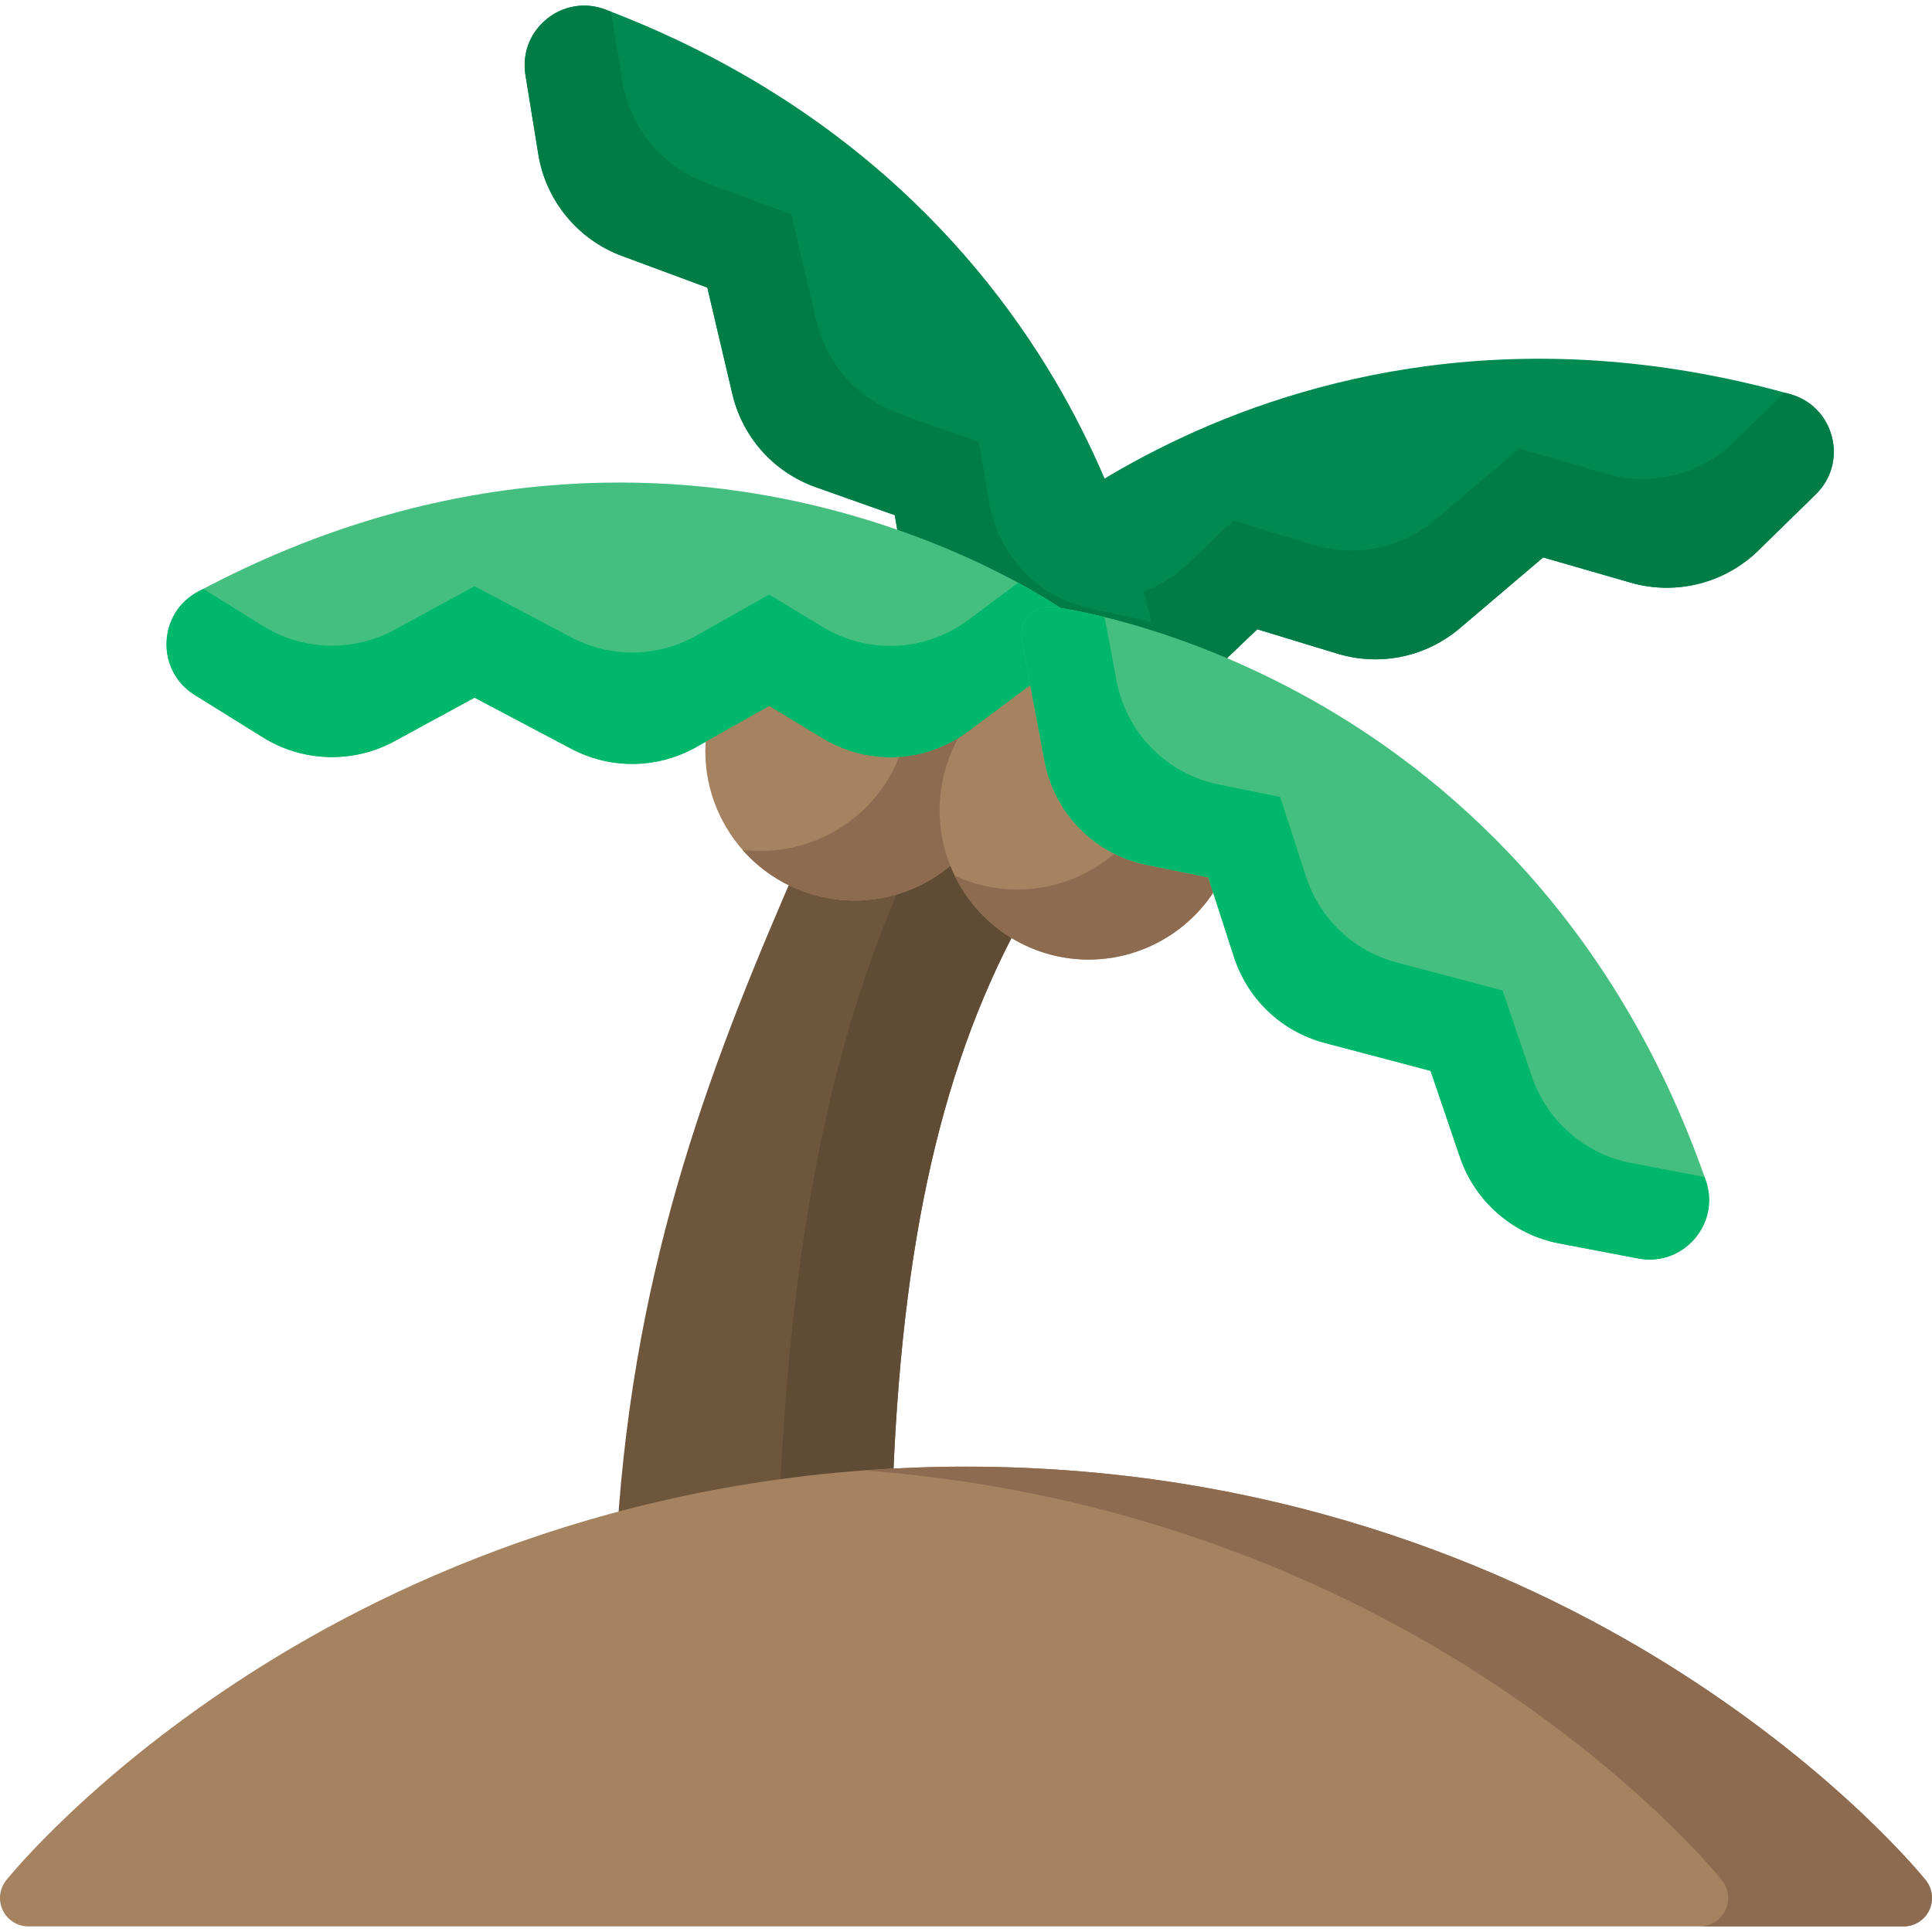 <?xml version="1.0" encoding="iso-8859-1"?>
<!-- Generator: Adobe Illustrator 21.0.0, SVG Export Plug-In . SVG Version: 6.00 Build 0)  -->
<svg xmlns="http://www.w3.org/2000/svg" xmlns:xlink="http://www.w3.org/1999/xlink" version="1.1" id="Capa_1" x="0px" y="0px" viewBox="0 0 509.933 509.933" style="enable-background:new 0 0 509.933 509.933;" xml:space="preserve" width="512" height="512">
<g>
	<path style="fill:#008950;" d="M249.896,158.849c0.863-0.965,21.571-23.847,59.422-42.123   c34.872-16.838,91.491-32.708,163.175-12.695c5.482,1.531,9.6,5.738,11.014,11.256c1.416,5.522-0.171,11.196-4.243,15.178   l-15.176,14.841c-8.861,8.666-21.764,11.917-33.673,8.484l-23.113-6.659l-21.981,18.671c-4.373,3.714-9.482,6.216-14.875,7.41   c-5.696,1.26-11.709,1.065-17.506-0.699l-21.092-6.419l-11.926,11.385c-10.208,9.746-25.121,12.299-37.989,6.503l-29.527-13.296   c-2.18-0.982-3.761-2.943-4.257-5.282C247.654,163.066,248.303,160.631,249.896,158.849z"/>
	<path style="fill:#007C46;" d="M249.896,158.849c0.352-0.393,4-4.426,10.757-10.302l14.921,6.719   c12.867,5.795,27.78,3.243,37.989-6.503l11.926-11.385l21.092,6.419c5.796,1.764,11.81,1.96,17.506,0.699   c5.393-1.194,10.502-3.696,14.875-7.41l21.982-18.671l23.113,6.659c11.909,3.433,24.812,0.181,33.673-8.484l13.252-12.96   c0.506,0.138,1.005,0.26,1.512,0.401c5.482,1.531,9.6,5.738,11.014,11.256c1.416,5.522-0.171,11.196-4.243,15.178l-15.176,14.841   c-8.861,8.666-21.764,11.917-33.673,8.484l-23.113-6.659l-21.981,18.671c-4.373,3.714-9.482,6.216-14.875,7.41   c-5.696,1.26-11.709,1.065-17.506-0.699l-21.092-6.419l-11.926,11.385c-10.208,9.746-25.121,12.299-37.989,6.503l-29.527-13.296   c-2.18-0.982-3.761-2.943-4.257-5.282C247.654,163.066,248.303,160.631,249.896,158.849z"/>
	<path style="fill:#008950;" d="M306.402,178.792c-0.121-1.289-3.2-31.997-22.807-69.174   C265.53,75.364,229.393,28.979,159.828,2.523c-5.32-2.023-11.131-1.082-15.546,2.518c-4.418,3.603-6.51,9.111-5.597,14.732   l3.4,20.953c1.985,12.234,10.438,22.511,22.059,26.819l22.552,8.364l6.603,28.075c1.314,5.585,3.939,10.631,7.57,14.794   c3.835,4.396,8.79,7.809,14.502,9.83l20.784,7.357l2.837,16.242c2.428,13.904,12.913,24.811,26.708,27.787l31.653,6.832   c2.337,0.504,4.774-0.135,6.561-1.723C305.702,183.516,306.626,181.172,306.402,178.792z"/>
	<path style="fill:#007C46;" d="M306.402,178.792c-0.049-0.525-0.591-5.936-2.54-14.676l-15.996-3.452   c-13.795-2.976-24.28-13.884-26.708-27.787l-2.837-16.242l-20.784-7.357c-5.712-2.022-10.667-5.435-14.502-9.83   c-3.631-4.163-6.256-9.209-7.57-14.794l-6.603-28.075l-22.552-8.364c-11.621-4.308-20.074-14.585-22.059-26.819l-2.969-18.297   c-0.489-0.189-0.963-0.388-1.455-0.575c-5.32-2.023-11.131-1.082-15.546,2.518c-4.418,3.603-6.51,9.111-5.597,14.732l3.4,20.953   c1.985,12.234,10.438,22.511,22.059,26.819l22.552,8.364l6.603,28.075c1.314,5.585,3.939,10.631,7.57,14.794   c3.835,4.396,8.79,7.809,14.502,9.83l20.784,7.357l2.837,16.242c2.428,13.904,12.913,24.811,26.708,27.787l31.653,6.832   c2.337,0.504,4.774-0.135,6.561-1.723C305.702,183.516,306.626,181.172,306.402,178.792z"/>
	<path style="fill:#45BF7F;" d="M281.462,161.547c-1.051-0.756-26.217-18.619-67.124-28.278   c-37.688-8.899-96.398-12.152-162.061,22.887c-5.021,2.68-8.132,7.678-8.32,13.371c-0.189,5.697,2.587,10.895,7.424,13.901   l18.026,11.209c10.525,6.545,23.826,6.93,34.711,1.003l21.126-11.499l25.498,13.477c5.072,2.681,10.601,4.019,16.125,4.019   c5.834-0.001,11.663-1.492,16.941-4.468l19.205-10.828l14.105,8.537c12.074,7.309,27.186,6.576,38.496-1.864l25.954-19.365   c1.916-1.43,3.036-3.686,3.014-6.077C284.563,165.18,283.403,162.943,281.462,161.547z"/>
	<path style="fill:#6E563D;" d="M269.945,230.952c-5.981-6.126-8.304-14.729-6.213-23.014c1.014-4.017-1.421-8.094-5.437-9.107   c-4.02-1.012-8.093,1.421-9.107,5.438c-3.237,12.832-16.347,20.796-29.229,17.75c-3.527-0.838-7.145,0.975-8.597,4.294   c-22.906,52.393-43.849,105.43-48.457,178.01c-0.151,2.387,0.844,4.702,2.68,6.234c1.363,1.137,3.068,1.741,4.806,1.741   c0.603,0,1.21-0.072,1.807-0.221c18.26-4.534,37.228-7.556,56.379-8.98c3.821-0.284,6.813-3.403,6.939-7.232   c2.248-68.311,13.224-116.418,35.592-155.981C272.75,236.978,272.276,233.338,269.945,230.952z"/>
	<path style="fill:#604B35;" d="M269.945,230.952c-5.981-6.126-8.304-14.729-6.213-23.014c1.014-4.017-1.421-8.094-5.437-9.107   c-2.417-0.608-4.849,0.035-6.628,1.513c0.616,2.351,0.338,4.911-0.919,7.135c-28.444,50.311-42.447,111.456-45.38,198.152   c7.684-1.1,15.429-1.956,23.209-2.535c3.821-0.284,6.813-3.403,6.939-7.232c2.248-68.311,13.224-116.418,35.592-155.981   C272.75,236.978,272.276,233.338,269.945,230.952z"/>
	<path style="fill:#A58260;" d="M261.107,181.385c-0.966-2.027-2.79-3.516-4.969-4.055c-2.182-0.539-4.487-0.073-6.287,1.269   l-3.206,2.392c0,0.001-0.001,0.001-0.001,0.001c-6.392,4.771-14.933,5.184-21.759,1.054l-17.855-10.807   c-2.317-1.402-5.21-1.447-7.567-0.116l-3.366,1.897c-0.936,0.528-1.747,1.25-2.378,2.118c-2.971,4.079-5.105,8.633-6.341,13.533   c-2.573,10.197-1.021,20.786,4.37,29.816c5.391,9.03,13.976,15.421,24.173,17.994c3.216,0.812,6.47,1.212,9.702,1.212   c7.018,0,13.932-1.892,20.114-5.582c9.03-5.392,15.42-13.977,17.993-24.174C265.971,199.067,265.039,189.636,261.107,181.385z"/>
	<g>
		<path style="fill:#8C6B50;" d="M261.107,181.385c-0.966-2.027-2.79-3.516-4.969-4.055c-2.182-0.539-4.487-0.073-6.287,1.269    l-3.206,2.392c0,0.001-0.001,0.001-0.001,0.001c-2.009,1.499-4.23,2.567-6.543,3.2c0.093,3.567-0.289,7.153-1.172,10.653    c-2.573,10.197-8.963,18.782-17.993,24.174c-6.182,3.69-13.096,5.582-20.114,5.582c-1.611,0-3.226-0.1-4.84-0.3    c5.216,5.959,12.097,10.203,19.94,12.182c3.216,0.812,6.47,1.212,9.702,1.212c7.018,0,13.932-1.892,20.114-5.582    c9.03-5.392,15.42-13.977,17.993-24.174C265.971,199.067,265.039,189.636,261.107,181.385z"/>
	</g>
	<path style="fill:#A58260;" d="M324.165,219.889c-1.079-1.841-2.89-3.136-4.981-3.56l-13.469-2.731   c-7.818-1.585-13.82-7.676-15.291-15.517l-3.105-16.56c-0.379-2.019-1.569-3.795-3.294-4.912c-1.725-1.117-3.832-1.479-5.829-0.998   c-14.299,3.435-25.415,14.415-29.008,28.656c-5.312,21.051,7.493,42.498,28.543,47.81c3.206,0.809,6.426,1.196,9.602,1.196   c16.717,0,32.178-10.741,37.5-27.299C325.486,223.944,325.243,221.731,324.165,219.889z"/>
	<g>
		<path style="fill:#8C6B50;" d="M324.165,219.889c-1.079-1.841-2.89-3.136-4.981-3.56l-13.469-2.731    c-0.678-0.138-1.338-0.321-1.987-0.524c-6.691,13.344-20.461,21.711-35.212,21.711c-3.176,0-6.396-0.388-9.602-1.196    c-2.425-0.612-4.736-1.447-6.927-2.462c4.914,10.071,14.054,18.002,25.744,20.951c3.206,0.809,6.426,1.196,9.602,1.196    c16.717,0,32.178-10.741,37.5-27.299C325.486,223.944,325.243,221.731,324.165,219.889z"/>
	</g>
	<path style="fill:#00B76C;" d="M281.462,161.547c-0.428-0.308-4.862-3.457-12.73-7.732l-13.115,9.786   c-11.31,8.44-26.422,9.173-38.496,1.864l-14.105-8.537l-19.205,10.828c-5.278,2.976-11.107,4.467-16.941,4.468   c-5.524,0-11.053-1.338-16.125-4.019l-25.498-13.477l-21.126,11.499c-10.885,5.927-24.186,5.542-34.711-1.003l-15.741-9.788   c-0.464,0.244-0.925,0.471-1.39,0.719c-5.021,2.68-8.132,7.678-8.32,13.371c-0.189,5.697,2.587,10.895,7.424,13.901l18.026,11.209   c10.525,6.545,23.826,6.93,34.711,1.003l21.126-11.499l25.498,13.477c5.072,2.681,10.601,4.019,16.125,4.019   c5.834-0.001,11.663-1.492,16.941-4.468l19.205-10.828l14.105,8.537c12.074,7.309,27.186,6.576,38.496-1.864l25.954-19.365   c1.916-1.43,3.036-3.686,3.014-6.077C284.563,165.18,283.403,162.943,281.462,161.547z"/>
	<path style="fill:#45BF7F;" d="M450.214,311.497c-24.558-70.259-69.945-107.641-103.695-126.629   c-36.631-20.609-67.244-24.52-68.529-24.677c-2.374-0.283-4.742,0.57-6.377,2.316c-1.635,1.744-2.341,4.163-1.9,6.513l5.969,31.827   c2.602,13.871,13.221,24.648,27.052,27.452l16.159,3.276l6.79,20.976c3.633,11.223,12.61,19.721,24.016,22.732l27.886,7.362   l7.748,22.771c3.993,11.733,14.037,20.462,26.212,22.778l20.851,3.967c1.011,0.192,2.02,0.287,3.018,0.287   c4.527,0,8.813-1.942,11.862-5.48C450.993,322.655,452.092,316.87,450.214,311.497z"/>
	<path style="fill:#00B76C;" d="M449.905,310.647l-19.354-3.682c-12.175-2.316-22.219-11.045-26.212-22.778l-7.748-22.772   l-27.886-7.362c-11.406-3.012-20.383-11.51-24.016-22.732l-6.79-20.975l-16.159-3.276c-13.832-2.805-24.45-13.581-27.052-27.452   l-3.14-16.744c-8.063-1.979-13.055-2.619-13.557-2.68c-2.374-0.283-4.742,0.57-6.377,2.316c-1.635,1.744-2.341,4.163-1.9,6.513   l5.969,31.827c2.602,13.871,13.221,24.648,27.052,27.452l16.159,3.276l6.79,20.976c3.633,11.223,12.61,19.721,24.016,22.732   l27.886,7.362l7.748,22.771c3.993,11.733,14.037,20.462,26.212,22.778l20.851,3.967c1.011,0.192,2.02,0.287,3.018,0.287   c4.527,0,8.813-1.942,11.862-5.48c3.719-4.315,4.818-10.099,2.94-15.472C450.114,311.21,450.006,310.934,449.905,310.647z"/>
	<path style="fill:#A58260;" d="M508.286,496.268c-0.901-1.125-22.561-27.861-64.702-54.805   c-38.785-24.798-102.991-54.357-188.618-54.357s-149.833,29.56-188.618,54.357c-42.141,26.943-63.8,53.68-64.702,54.805   c-1.803,2.251-2.156,5.336-0.908,7.935c1.249,2.601,3.877,4.254,6.761,4.254h494.933c2.884,0,5.513-1.653,6.761-4.254   C510.442,501.604,510.089,498.519,508.286,496.268z"/>
	<path style="fill:#8C6B50;" d="M508.286,496.268c-0.901-1.125-22.561-27.861-64.702-54.805   c-38.785-24.798-102.991-54.357-188.618-54.357c-9.221,0-18.178,0.361-26.897,1.004c72.248,5.326,127.113,31.226,161.721,53.353   c42.141,26.943,63.8,53.68,64.702,54.805c1.803,2.251,2.156,5.336,0.908,7.935c-1.249,2.601-3.877,4.254-6.761,4.254h53.794   c2.884,0,5.513-1.653,6.761-4.254C510.442,501.604,510.089,498.519,508.286,496.268z"/>
</g>















</svg>
